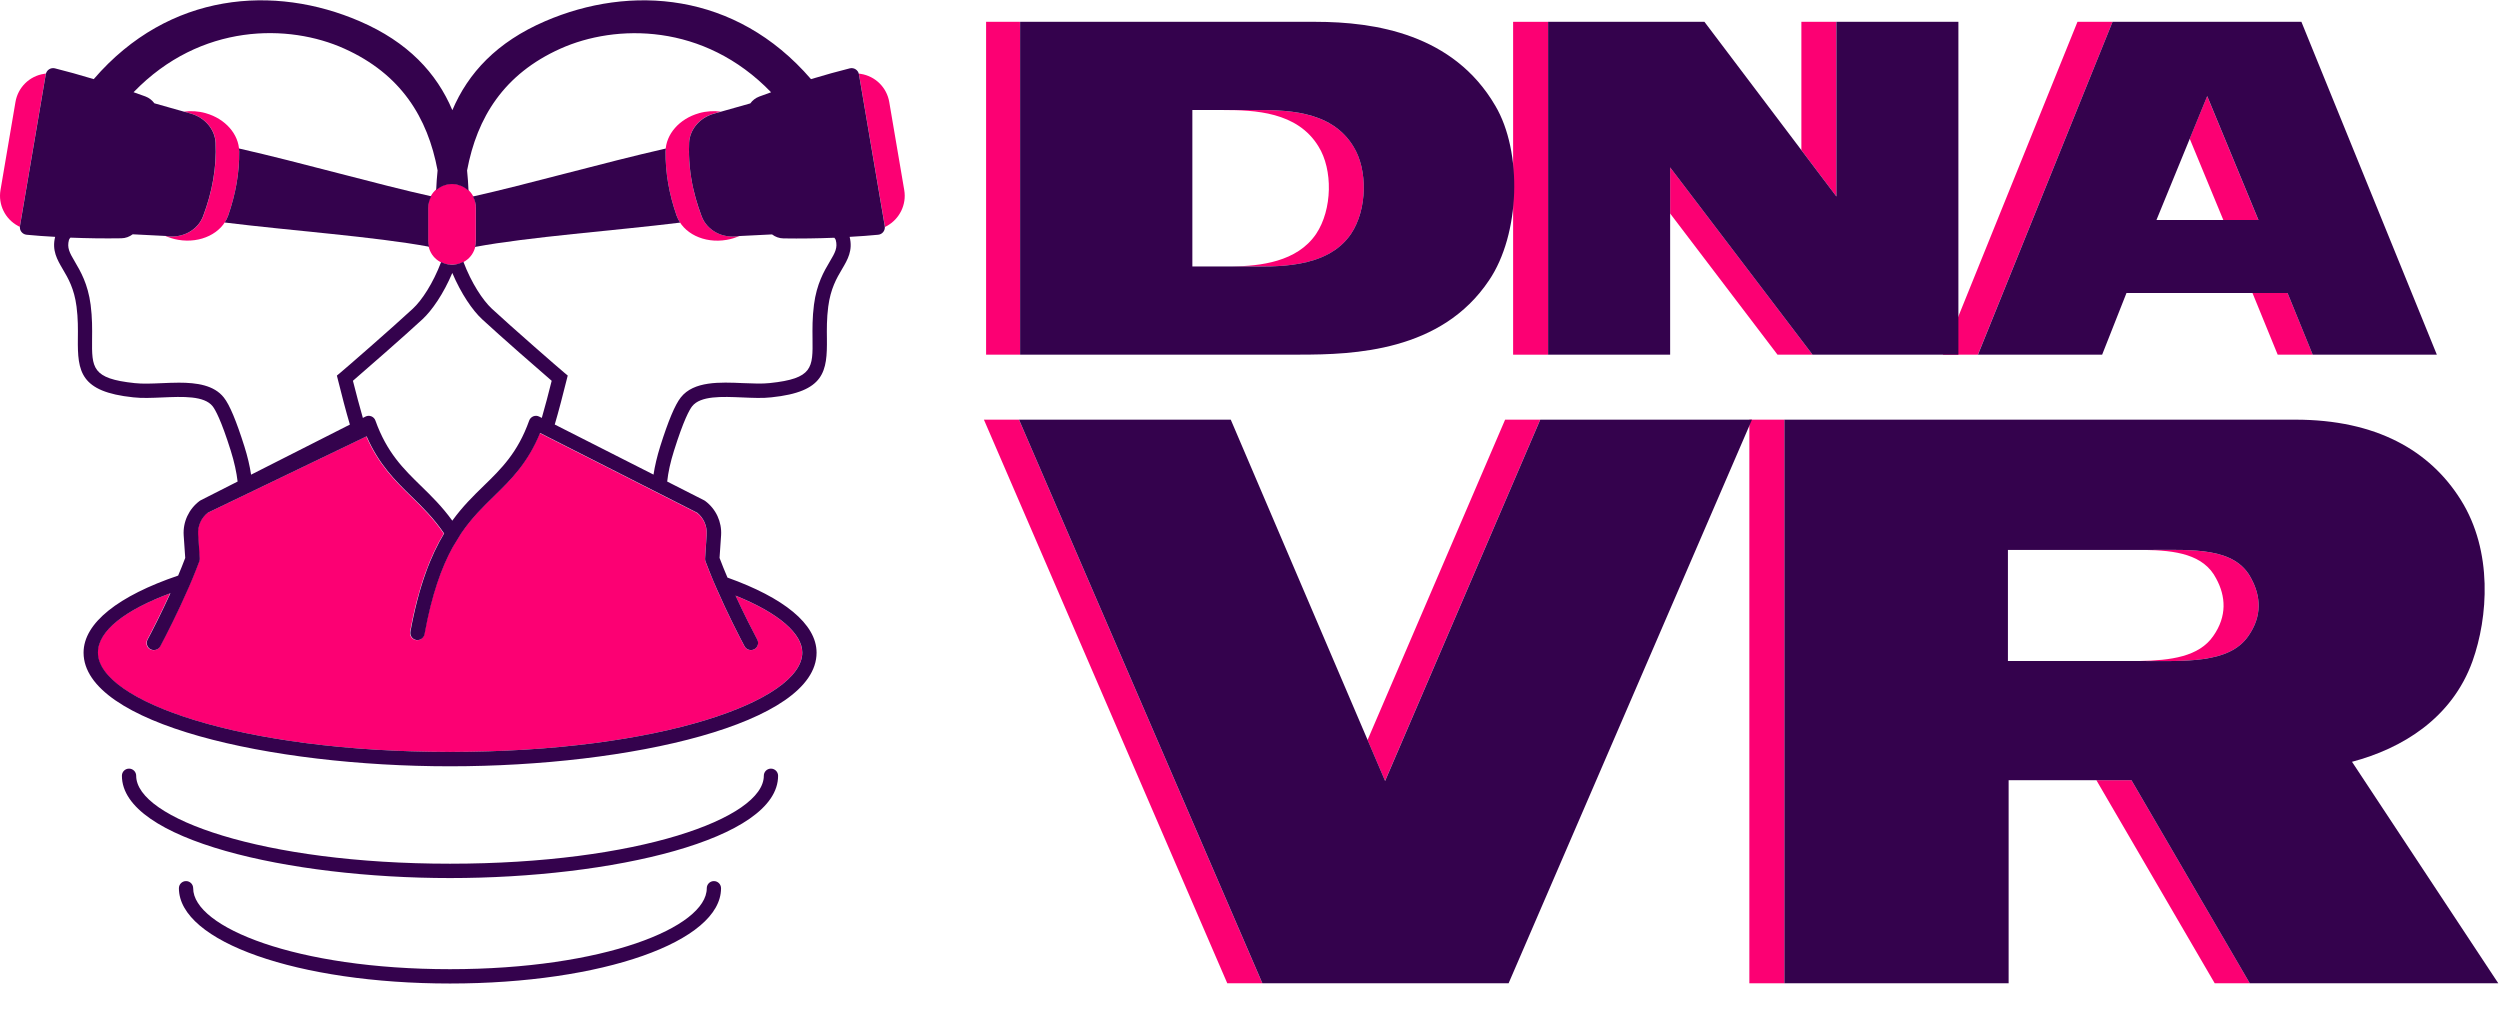 <svg width="89" height="36" viewBox="0 0 89 36" fill="none" xmlns="http://www.w3.org/2000/svg">
<path d="M65.375 6.995V0.777H64.129V5.344L65.375 6.995Z" fill="#FC0073"/>
<path d="M59.457 7.6L63.279 12.626H64.527L59.457 5.958V7.6Z" fill="#FC0073"/>
<path d="M55.115 0.777H53.867V12.627H55.115V0.777Z" fill="#FC0073"/>
<path d="M78.575 3.422L77.953 4.936L79.15 7.831H80.399L78.575 3.422Z" fill="#FC0073"/>
<path d="M80.188 10.43L81.085 12.625H82.332L81.436 10.43H80.188Z" fill="#FC0073"/>
<path d="M73.958 0.777L69.168 12.625H70.414L75.207 0.777H73.958Z" fill="#FC0073"/>
<path d="M65.376 6.995V0.777H69.719V12.627H64.527L59.457 5.96V12.627H55.113V0.777H60.678L65.376 6.995Z" fill="#34024D"/>
<path d="M81.93 0.777L86.752 12.627H82.332L81.436 10.43H75.703L74.836 12.627H70.416L75.207 0.777H81.93ZM80.401 7.831L78.577 3.422L76.77 7.831H80.401Z" fill="#34024D"/>
<path d="M49.308 27.8L54.831 14.94H53.582L48.685 26.344L49.308 27.8Z" fill="#FC0073"/>
<path d="M35.027 14.94L43.691 35.005H44.939L36.276 14.94H35.027Z" fill="#FC0073"/>
<path d="M63.526 14.94H62.277V35.005H63.526V14.94Z" fill="#FC0073"/>
<path d="M76.158 23.532H76.219C77.763 23.532 79.36 23.637 80.041 22.641C80.539 21.934 80.486 21.226 80.145 20.598C79.57 19.471 78.052 19.577 76.56 19.577H76.324C77.446 19.593 78.452 19.729 78.897 20.598C79.238 21.226 79.289 21.934 78.793 22.641C78.287 23.38 77.277 23.512 76.158 23.532Z" fill="#FC0073"/>
<path d="M74.631 27.775L78.844 35.005H80.093L75.879 27.775H74.631Z" fill="#FC0073"/>
<path d="M36.314 12.625V1.329L36.31 0.777H35.105V12.625H36.393H36.314Z" fill="#FC0073"/>
<path d="M44.941 35.005L36.277 14.94H43.815L49.31 27.802L54.833 14.94H62.37L53.706 35.005H44.941Z" fill="#34024D"/>
<path d="M87.604 17.795C88.756 19.628 88.573 21.987 88.023 23.532C87.291 25.575 85.511 26.649 83.731 27.12L88.939 35.005H80.092L75.879 27.775H71.507V35.005H63.525V14.94H81.715C84.593 14.94 86.505 16.039 87.604 17.795ZM76.219 23.532C77.763 23.532 79.36 23.636 80.041 22.641C80.539 21.933 80.486 21.226 80.145 20.597C79.57 19.47 78.052 19.577 76.56 19.577H71.482V23.532H76.219Z" fill="#34024D"/>
<path d="M0.709 8.048L1.628 2.646C1.63 2.636 1.634 2.627 1.636 2.617L1.565 2.629C1.047 2.709 0.64 3.111 0.551 3.628L0.018 6.765C-0.071 7.281 0.181 7.798 0.644 8.044L0.707 8.078C0.709 8.07 0.707 8.06 0.709 8.048Z" fill="#FC0073"/>
<path d="M16.022 31.259C10.28 31.259 4.34 29.897 4.34 27.617C4.34 27.475 4.454 27.363 4.594 27.363C4.734 27.363 4.848 27.477 4.848 27.617C4.848 29.129 9.337 30.748 16.02 30.748C22.702 30.748 27.192 29.129 27.192 27.617C27.192 27.475 27.306 27.363 27.445 27.363C27.585 27.363 27.7 27.477 27.7 27.617C27.703 29.897 21.763 31.259 16.022 31.259Z" fill="#34024D"/>
<path d="M16.021 35.013C10.608 35.013 6.369 33.523 6.369 31.621C6.369 31.48 6.483 31.367 6.623 31.367C6.765 31.367 6.877 31.482 6.877 31.621C6.877 33.013 10.551 34.503 16.019 34.503C21.487 34.503 25.161 33.013 25.161 31.621C25.161 31.48 25.275 31.367 25.415 31.367C25.557 31.367 25.669 31.482 25.669 31.621C25.673 33.523 21.432 35.013 16.021 35.013Z" fill="#34024D"/>
<path d="M7.328 4.031L7.324 4.029C7.06 3.955 6.796 3.941 6.55 3.974L6.8 4.045C7.298 4.187 7.655 4.605 7.677 5.082C7.718 5.961 7.558 6.832 7.232 7.699C7.041 8.201 6.485 8.499 5.91 8.4L5.885 8.399C6.029 8.462 6.182 8.511 6.347 8.538C7.141 8.674 7.901 8.306 8.123 7.671C8.389 6.915 8.525 6.152 8.515 5.385C8.505 4.78 8.023 4.228 7.328 4.031Z" fill="#FC0073"/>
<path d="M25.409 4.045L25.659 3.974C25.411 3.941 25.149 3.955 24.885 4.029L24.881 4.031C24.186 4.228 23.702 4.78 23.694 5.387C23.684 6.154 23.822 6.915 24.086 7.673C24.308 8.308 25.068 8.676 25.862 8.54C26.027 8.513 26.183 8.464 26.324 8.4L26.299 8.402C25.724 8.501 25.169 8.203 24.978 7.701C24.649 6.834 24.491 5.963 24.533 5.084C24.554 4.605 24.911 4.187 25.409 4.045Z" fill="#FC0073"/>
<path d="M16.12 9.422H16.061C15.608 9.422 15.242 9.056 15.242 8.603V7.367C15.242 6.914 15.608 6.548 16.061 6.548H16.12C16.573 6.548 16.939 6.914 16.939 7.367V8.603C16.939 9.056 16.573 9.422 16.12 9.422Z" fill="#FC0073"/>
<path d="M32.191 6.767L31.657 3.63C31.569 3.113 31.161 2.711 30.643 2.63L30.572 2.619C30.574 2.629 30.578 2.638 30.58 2.648L31.5 8.05C31.502 8.06 31.502 8.07 31.502 8.082L31.567 8.048C32.025 7.798 32.279 7.283 32.191 6.767Z" fill="#FC0073"/>
<path d="M16.021 26.769C23.521 26.769 28.559 24.941 28.559 23.234C28.559 22.568 27.746 21.833 26.183 21.206C26.496 21.886 26.799 22.471 26.956 22.771C27.021 22.895 26.974 23.051 26.85 23.116C26.813 23.135 26.771 23.145 26.73 23.145C26.639 23.145 26.551 23.096 26.503 23.009C26.309 22.639 25.895 21.839 25.511 20.96C25.424 20.759 25.338 20.556 25.255 20.351C25.206 20.23 25.161 20.11 25.115 19.99C25.104 19.956 25.098 19.919 25.1 19.884C25.121 19.578 25.141 19.287 25.157 19.026C25.176 18.729 25.047 18.441 24.81 18.258L19.214 15.418C18.771 16.5 18.163 17.095 17.572 17.671C17.177 18.055 16.777 18.447 16.403 18.997C16.31 19.143 16.241 19.257 16.102 19.489C15.708 20.207 15.359 21.169 15.101 22.581C15.076 22.72 14.944 22.812 14.804 22.787C14.666 22.761 14.574 22.629 14.599 22.489C14.899 20.853 15.326 19.779 15.798 18.995C15.424 18.445 15.024 18.055 14.629 17.669C14.062 17.115 13.477 16.539 13.04 15.536L7.389 18.256C7.153 18.441 7.025 18.727 7.042 19.024C7.058 19.285 7.078 19.576 7.099 19.882C7.101 19.919 7.097 19.955 7.084 19.99C7.046 20.091 7.007 20.191 6.968 20.292C6.887 20.495 6.804 20.696 6.717 20.895C6.324 21.801 5.896 22.633 5.696 23.011C5.65 23.098 5.562 23.147 5.469 23.147C5.428 23.147 5.388 23.137 5.349 23.118C5.225 23.053 5.178 22.897 5.243 22.773C5.408 22.461 5.729 21.837 6.056 21.121C4.437 21.722 3.475 22.463 3.475 23.236C3.482 24.941 8.521 26.769 16.021 26.769Z" fill="#FC0073"/>
<path d="M31.497 8.048L30.578 2.646C30.552 2.494 30.403 2.396 30.253 2.433C29.845 2.534 29.373 2.666 28.871 2.817C26.183 -0.302 22.426 -0.549 19.404 0.756C17.685 1.497 16.665 2.599 16.104 3.923C15.543 2.597 14.523 1.497 12.804 0.756C9.782 -0.549 6.025 -0.302 3.337 2.817C2.835 2.666 2.363 2.534 1.955 2.433C1.806 2.396 1.656 2.494 1.63 2.646L0.711 8.048C0.685 8.2 0.793 8.341 0.947 8.357C1.25 8.387 1.597 8.412 1.963 8.432C1.843 8.915 2.034 9.24 2.235 9.583C2.426 9.906 2.642 10.273 2.725 10.917C2.78 11.339 2.776 11.721 2.772 12.056C2.76 13.223 2.849 13.948 4.743 14.145C5.054 14.181 5.405 14.165 5.777 14.149C6.511 14.118 7.271 14.084 7.571 14.464C7.663 14.583 7.87 14.945 8.216 16.047C8.342 16.449 8.421 16.816 8.459 17.143L7.143 17.811C7.13 17.817 7.118 17.825 7.106 17.834C6.722 18.122 6.509 18.579 6.539 19.056C6.555 19.303 6.572 19.575 6.594 19.862C6.515 20.071 6.431 20.282 6.342 20.491C4.225 21.21 2.975 22.174 2.975 23.234C2.975 25.767 9.608 27.28 16.021 27.28C22.434 27.28 29.07 25.767 29.07 23.234C29.07 22.209 27.894 21.275 25.898 20.562C25.799 20.329 25.703 20.095 25.616 19.862C25.636 19.575 25.655 19.303 25.671 19.056C25.701 18.579 25.49 18.122 25.104 17.834C25.092 17.826 25.081 17.819 25.067 17.811L23.752 17.143C23.787 16.816 23.866 16.451 23.994 16.047C24.34 14.945 24.547 14.583 24.64 14.464C24.939 14.084 25.699 14.118 26.433 14.149C26.805 14.165 27.156 14.181 27.463 14.145C29.361 13.948 29.45 13.223 29.438 12.056C29.434 11.719 29.43 11.339 29.485 10.917C29.57 10.273 29.784 9.906 29.975 9.583C30.178 9.24 30.367 8.915 30.247 8.432C30.613 8.412 30.958 8.387 31.263 8.357C31.415 8.343 31.523 8.201 31.497 8.048ZM25.159 19.025C25.144 19.285 25.124 19.576 25.102 19.882C25.1 19.919 25.104 19.955 25.118 19.988C25.163 20.109 25.21 20.229 25.258 20.349C25.34 20.554 25.425 20.757 25.514 20.958C25.898 21.839 26.311 22.639 26.506 23.008C26.551 23.094 26.64 23.143 26.733 23.143C26.772 23.143 26.813 23.134 26.853 23.114C26.977 23.049 27.024 22.893 26.959 22.769C26.801 22.47 26.498 21.884 26.185 21.204C27.748 21.833 28.562 22.568 28.562 23.232C28.562 24.941 23.523 26.768 16.023 26.768C8.524 26.768 3.487 24.939 3.487 23.232C3.487 22.46 4.45 21.719 6.068 21.118C5.741 21.833 5.421 22.458 5.255 22.769C5.19 22.893 5.237 23.049 5.361 23.114C5.399 23.134 5.44 23.143 5.482 23.143C5.572 23.143 5.661 23.094 5.708 23.008C5.909 22.629 6.336 21.797 6.73 20.891C6.817 20.692 6.901 20.489 6.98 20.288C7.019 20.187 7.059 20.087 7.096 19.986C7.108 19.953 7.114 19.916 7.112 19.878C7.09 19.573 7.071 19.281 7.055 19.021C7.035 18.723 7.165 18.436 7.401 18.252L13.052 15.533C13.489 16.536 14.074 17.111 14.641 17.665C15.037 18.049 15.437 18.441 15.811 18.991C15.338 19.776 14.911 20.85 14.612 22.485C14.586 22.623 14.679 22.757 14.816 22.783C14.954 22.808 15.088 22.716 15.114 22.578C15.372 21.163 15.72 20.201 16.114 19.486C16.254 19.253 16.323 19.139 16.415 18.993C16.789 18.443 17.189 18.053 17.585 17.667C18.175 17.091 18.786 16.496 19.227 15.414L24.823 18.254C25.049 18.439 25.179 18.725 25.159 19.025ZM19.288 14.878L19.195 14.831C19.13 14.797 19.054 14.794 18.985 14.821C18.918 14.849 18.863 14.904 18.839 14.973C18.431 16.118 17.841 16.693 17.216 17.3C16.852 17.655 16.468 18.029 16.102 18.536C15.736 18.029 15.352 17.655 14.988 17.3C14.364 16.691 13.775 16.118 13.365 14.973C13.342 14.904 13.289 14.849 13.22 14.821C13.151 14.794 13.076 14.797 13.011 14.831L12.918 14.878C12.804 14.486 12.674 13.989 12.564 13.556C13.009 13.174 14.409 11.95 15.043 11.363C15.38 11.049 15.787 10.462 16.102 9.717C16.417 10.46 16.823 11.049 17.161 11.363C17.795 11.95 19.193 13.174 19.64 13.556C19.532 13.989 19.402 14.486 19.288 14.878ZM29.534 9.323C29.339 9.652 29.074 10.101 28.977 10.85C28.918 11.307 28.922 11.707 28.926 12.06C28.938 13.091 28.942 13.477 27.406 13.637C27.136 13.668 26.803 13.652 26.453 13.639C25.63 13.603 24.697 13.562 24.236 14.149C24.029 14.411 23.791 14.981 23.503 15.893C23.391 16.254 23.312 16.587 23.265 16.896L19.749 15.113C19.886 14.652 20.048 14.025 20.172 13.524L20.211 13.369L20.087 13.266C19.932 13.14 18.217 11.646 17.508 10.988C17.187 10.688 16.785 10.082 16.496 9.317C16.413 9.362 16.321 9.396 16.224 9.412C16.181 9.419 16.136 9.425 16.09 9.425C16.053 9.425 16.017 9.419 15.98 9.413C15.98 9.415 15.98 9.415 15.982 9.417C15.884 9.404 15.791 9.372 15.704 9.329C15.415 10.089 15.017 10.694 14.696 10.99C13.988 11.648 12.273 13.142 12.117 13.268L11.993 13.371L12.032 13.526C12.156 14.027 12.318 14.654 12.456 15.115L8.939 16.898C8.892 16.589 8.815 16.256 8.701 15.895C8.413 14.983 8.175 14.411 7.968 14.151C7.62 13.71 7.004 13.623 6.368 13.623C6.161 13.623 5.952 13.633 5.751 13.641C5.401 13.656 5.068 13.67 4.796 13.639C3.265 13.479 3.268 13.095 3.278 12.062C3.282 11.709 3.286 11.309 3.227 10.852C3.129 10.103 2.863 9.654 2.67 9.325C2.467 8.982 2.382 8.82 2.455 8.54C2.461 8.517 2.481 8.491 2.506 8.46C3.091 8.483 3.711 8.493 4.318 8.483C4.47 8.481 4.609 8.428 4.724 8.341L5.907 8.401C6.482 8.499 7.037 8.201 7.228 7.699C7.557 6.832 7.714 5.961 7.673 5.082C7.651 4.605 7.295 4.187 6.797 4.045L5.495 3.677C5.417 3.57 5.31 3.484 5.178 3.434C5.039 3.383 4.897 3.332 4.755 3.283C7.149 0.803 10.296 0.847 12.255 1.73C14.269 2.634 15.226 4.177 15.578 6.067C15.555 6.298 15.537 6.532 15.527 6.771C15.598 6.708 15.679 6.656 15.765 6.619C15.785 6.611 15.805 6.605 15.825 6.597C15.85 6.589 15.876 6.582 15.901 6.576C15.917 6.572 15.935 6.568 15.953 6.566C15.998 6.558 16.043 6.552 16.09 6.552C16.14 6.552 16.189 6.558 16.236 6.566C16.254 6.57 16.271 6.574 16.289 6.578C16.317 6.584 16.344 6.593 16.37 6.603C16.39 6.611 16.411 6.617 16.431 6.625C16.523 6.666 16.606 6.721 16.679 6.79C16.671 6.546 16.651 6.306 16.628 6.069C16.982 4.179 17.937 2.636 19.951 1.732C21.913 0.851 25.057 0.805 27.451 3.285C27.309 3.334 27.168 3.385 27.028 3.438C26.896 3.488 26.788 3.574 26.711 3.681L25.409 4.049C24.911 4.191 24.555 4.609 24.533 5.086C24.533 5.094 24.533 5.102 24.533 5.111C24.533 5.113 24.533 5.117 24.533 5.119C24.512 5.659 24.563 6.199 24.685 6.735C24.687 6.745 24.691 6.755 24.693 6.763C24.716 6.861 24.74 6.958 24.767 7.056C24.779 7.096 24.791 7.135 24.803 7.175C24.823 7.244 24.842 7.311 24.866 7.38C24.901 7.488 24.939 7.595 24.98 7.703C25.171 8.205 25.726 8.503 26.301 8.404L27.485 8.345C27.599 8.432 27.739 8.485 27.89 8.487C28.497 8.497 29.117 8.487 29.702 8.464C29.727 8.493 29.747 8.521 29.753 8.544C29.824 8.818 29.737 8.982 29.534 9.323Z" fill="#34024D"/>
<path d="M23.694 5.387C23.694 5.354 23.702 5.32 23.706 5.287C21.5 5.787 18.72 6.577 16.836 6.995C16.903 7.115 16.942 7.251 16.942 7.399V8.576C16.942 8.651 16.93 8.722 16.911 8.791C18.828 8.432 21.882 8.213 24.212 7.925C24.16 7.847 24.117 7.764 24.086 7.675C23.822 6.914 23.684 6.152 23.694 5.387Z" fill="#34024D"/>
<path d="M15.354 6.989C13.47 6.572 10.701 5.783 8.504 5.285C8.508 5.318 8.514 5.352 8.516 5.385C8.526 6.152 8.388 6.912 8.124 7.671C8.093 7.76 8.049 7.845 7.998 7.921C10.318 8.209 13.357 8.426 15.275 8.783C15.258 8.716 15.246 8.647 15.246 8.574V7.397C15.246 7.249 15.287 7.112 15.354 6.989Z" fill="#34024D"/>
<path d="M44.571 3.917H43.553C44.657 3.919 46.187 3.974 46.939 5.216C47.453 6.036 47.435 7.458 46.855 8.326C46.179 9.327 44.864 9.471 43.86 9.486H44.384C45.358 9.486 47.243 9.595 48.097 8.326C48.68 7.458 48.696 6.036 48.184 5.216C47.378 3.886 45.683 3.917 44.571 3.917Z" fill="#FC0073"/>
<path d="M46.831 0.777C48.953 0.777 51.743 1.211 53.232 3.763C54.206 5.403 54.122 8.341 53.009 9.981C51.314 12.517 48.199 12.625 46.266 12.625H36.316V0.777H46.831ZM48.097 8.325C48.679 7.458 48.695 6.035 48.181 5.215C47.376 3.885 45.683 3.917 44.57 3.917H42.448V9.486H44.381C45.358 9.486 47.24 9.594 48.097 8.325Z" fill="#34024D"/>
</svg>
